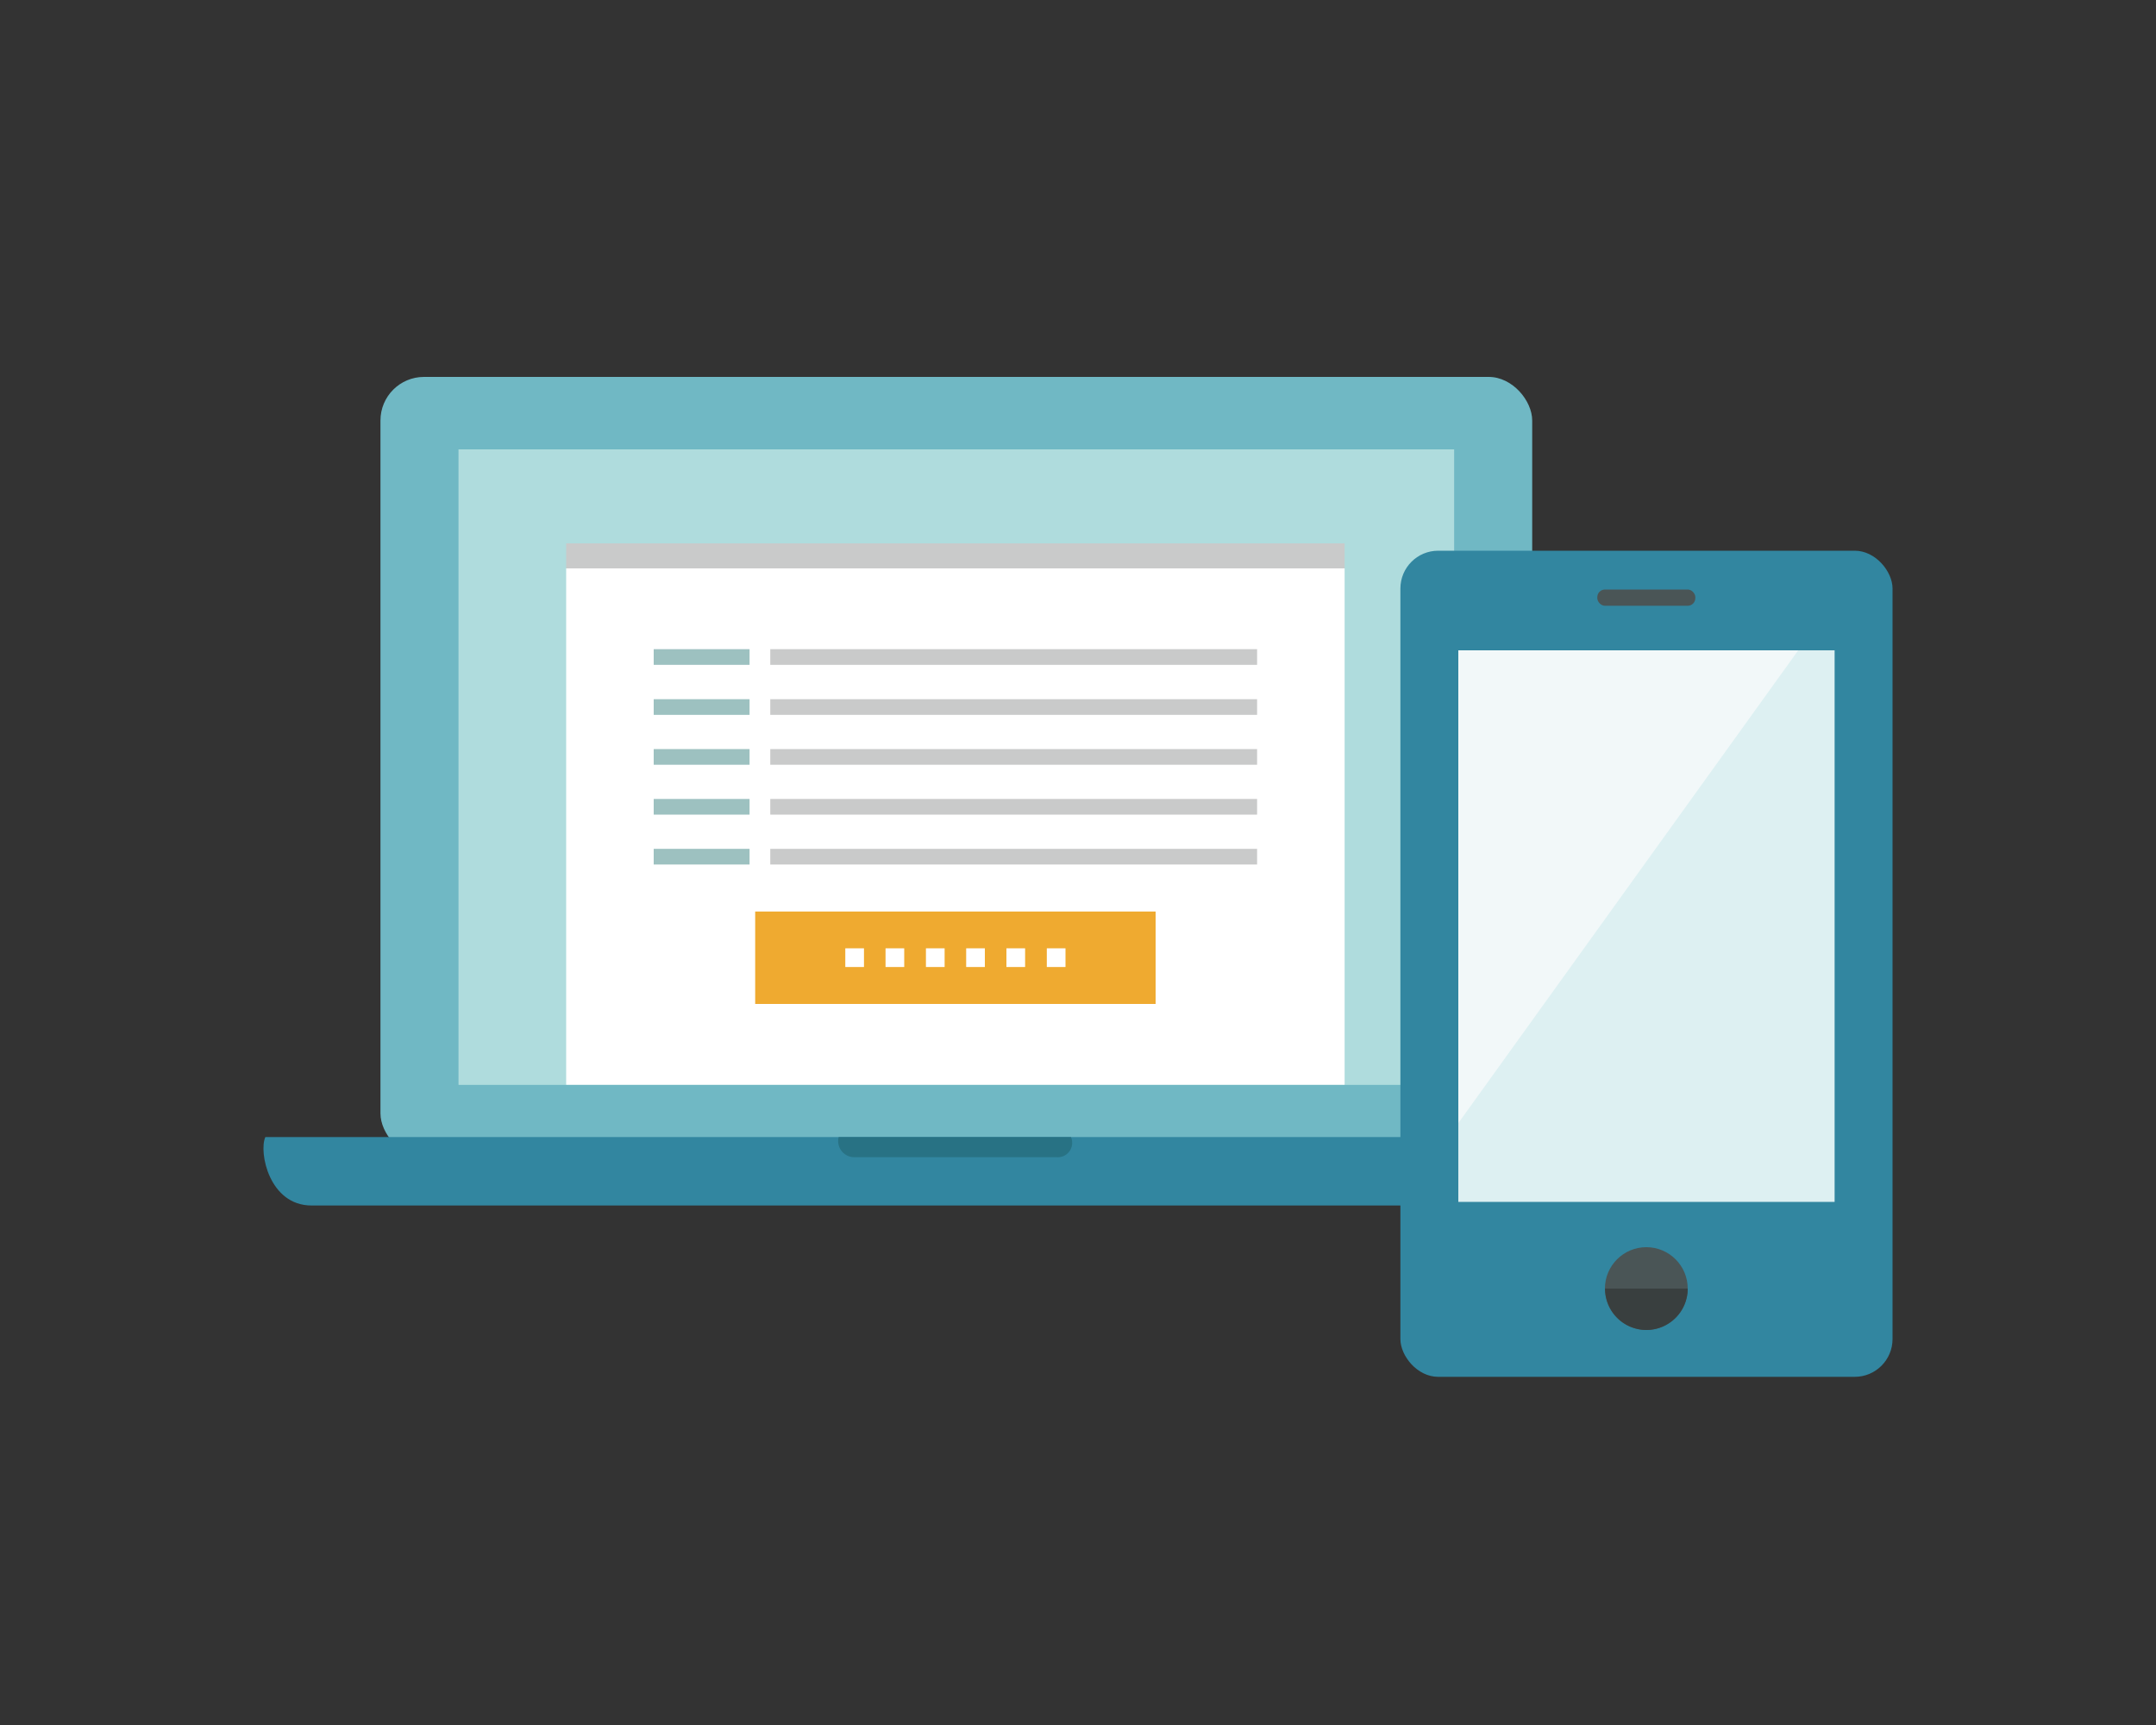 <svg xmlns="http://www.w3.org/2000/svg" width="150" height="120" viewBox="0 0 150 120"><rect x="0" y="0" width="150" height="120" fill="#333333" stroke="none"/><defs><style>.cls-1{fill:#70b8c4;}.cls-2{fill:#afdcdd;}.cls-3{fill:#3286a0;}.cls-4{fill:#287284;}.cls-5{fill:#ddf0f2;}.cls-6{fill:#f2f8f9;}.cls-7{fill:#4a5556;}.cls-8{fill:#393f3f;}.cls-9{fill:#fff;}.cls-10{fill:#c9caca;}.cls-11{fill:#9dc1c0;}.cls-12{fill:#efaa30;}.cls-13{fill:none;}</style></defs><title>kouei_point</title><g id="design"><rect class="cls-1" x="26.47" y="26.22" width="80.13" height="54.27" rx="3.03" ry="3.03"/><rect class="cls-2" x="31.9" y="31.26" width="69.27" height="44.21"/><path class="cls-3" d="M114.38,79.1c.48,1,0,4.76-2.89,4.76H21.67c-2.94,0-3.68-3.71-3.21-4.76Z"/><path class="cls-4" d="M74.51,79.1a1,1,0,0,1-1,1.4H59.45a1.12,1.12,0,0,1-1.1-1.4Z"/><rect class="cls-3" x="97.43" y="38.31" width="34.24" height="57.47" rx="2.63" ry="2.63"/><rect class="cls-5" x="101.46" y="45.24" width="26.18" height="38.37"/><polygon class="cls-6" points="101.46 78.13 101.46 45.24 125.11 45.24 101.46 78.13"/><rect class="cls-7" x="111.13" y="41.01" width="6.82" height="1.13" rx="0.53" ry="0.53"/><circle class="cls-7" cx="114.54" cy="89.64" r="2.88"/><path class="cls-8" d="M114.54,92.52a2.88,2.88,0,0,0,2.88-2.88h-5.75A2.88,2.88,0,0,0,114.54,92.52Z"/><rect class="cls-9" x="39.39" y="39.54" width="54.16" height="35.92"/><rect class="cls-10" x="39.39" y="37.8" width="54.16" height="1.74"/><rect class="cls-10" x="53.59" y="45.16" width="33.87" height="1.09"/><rect class="cls-11" x="45.48" y="45.16" width="6.67" height="1.09"/><rect class="cls-10" x="53.59" y="48.64" width="33.87" height="1.09"/><rect class="cls-11" x="45.48" y="48.64" width="6.67" height="1.09"/><rect class="cls-10" x="53.59" y="52.11" width="33.87" height="1.09"/><rect class="cls-11" x="45.48" y="52.11" width="6.67" height="1.09"/><rect class="cls-10" x="53.59" y="55.58" width="33.87" height="1.09"/><rect class="cls-11" x="45.48" y="55.58" width="6.67" height="1.09"/><rect class="cls-10" x="53.59" y="59.05" width="33.87" height="1.09"/><rect class="cls-11" x="45.48" y="59.05" width="6.67" height="1.09"/><rect class="cls-12" x="52.54" y="63.41" width="27.86" height="6.43"/><rect class="cls-9" x="58.81" y="65.97" width="1.3" height="1.3"/><rect class="cls-9" x="61.61" y="65.97" width="1.3" height="1.3"/><rect class="cls-9" x="64.42" y="65.97" width="1.3" height="1.3"/><rect class="cls-9" x="67.22" y="65.97" width="1.3" height="1.3"/><rect class="cls-9" x="70.02" y="65.97" width="1.3" height="1.3"/><rect class="cls-9" x="72.83" y="65.97" width="1.3" height="1.3"/></g><g id="box_270_120"><rect class="cls-13" width="150" height="120"/></g></svg>